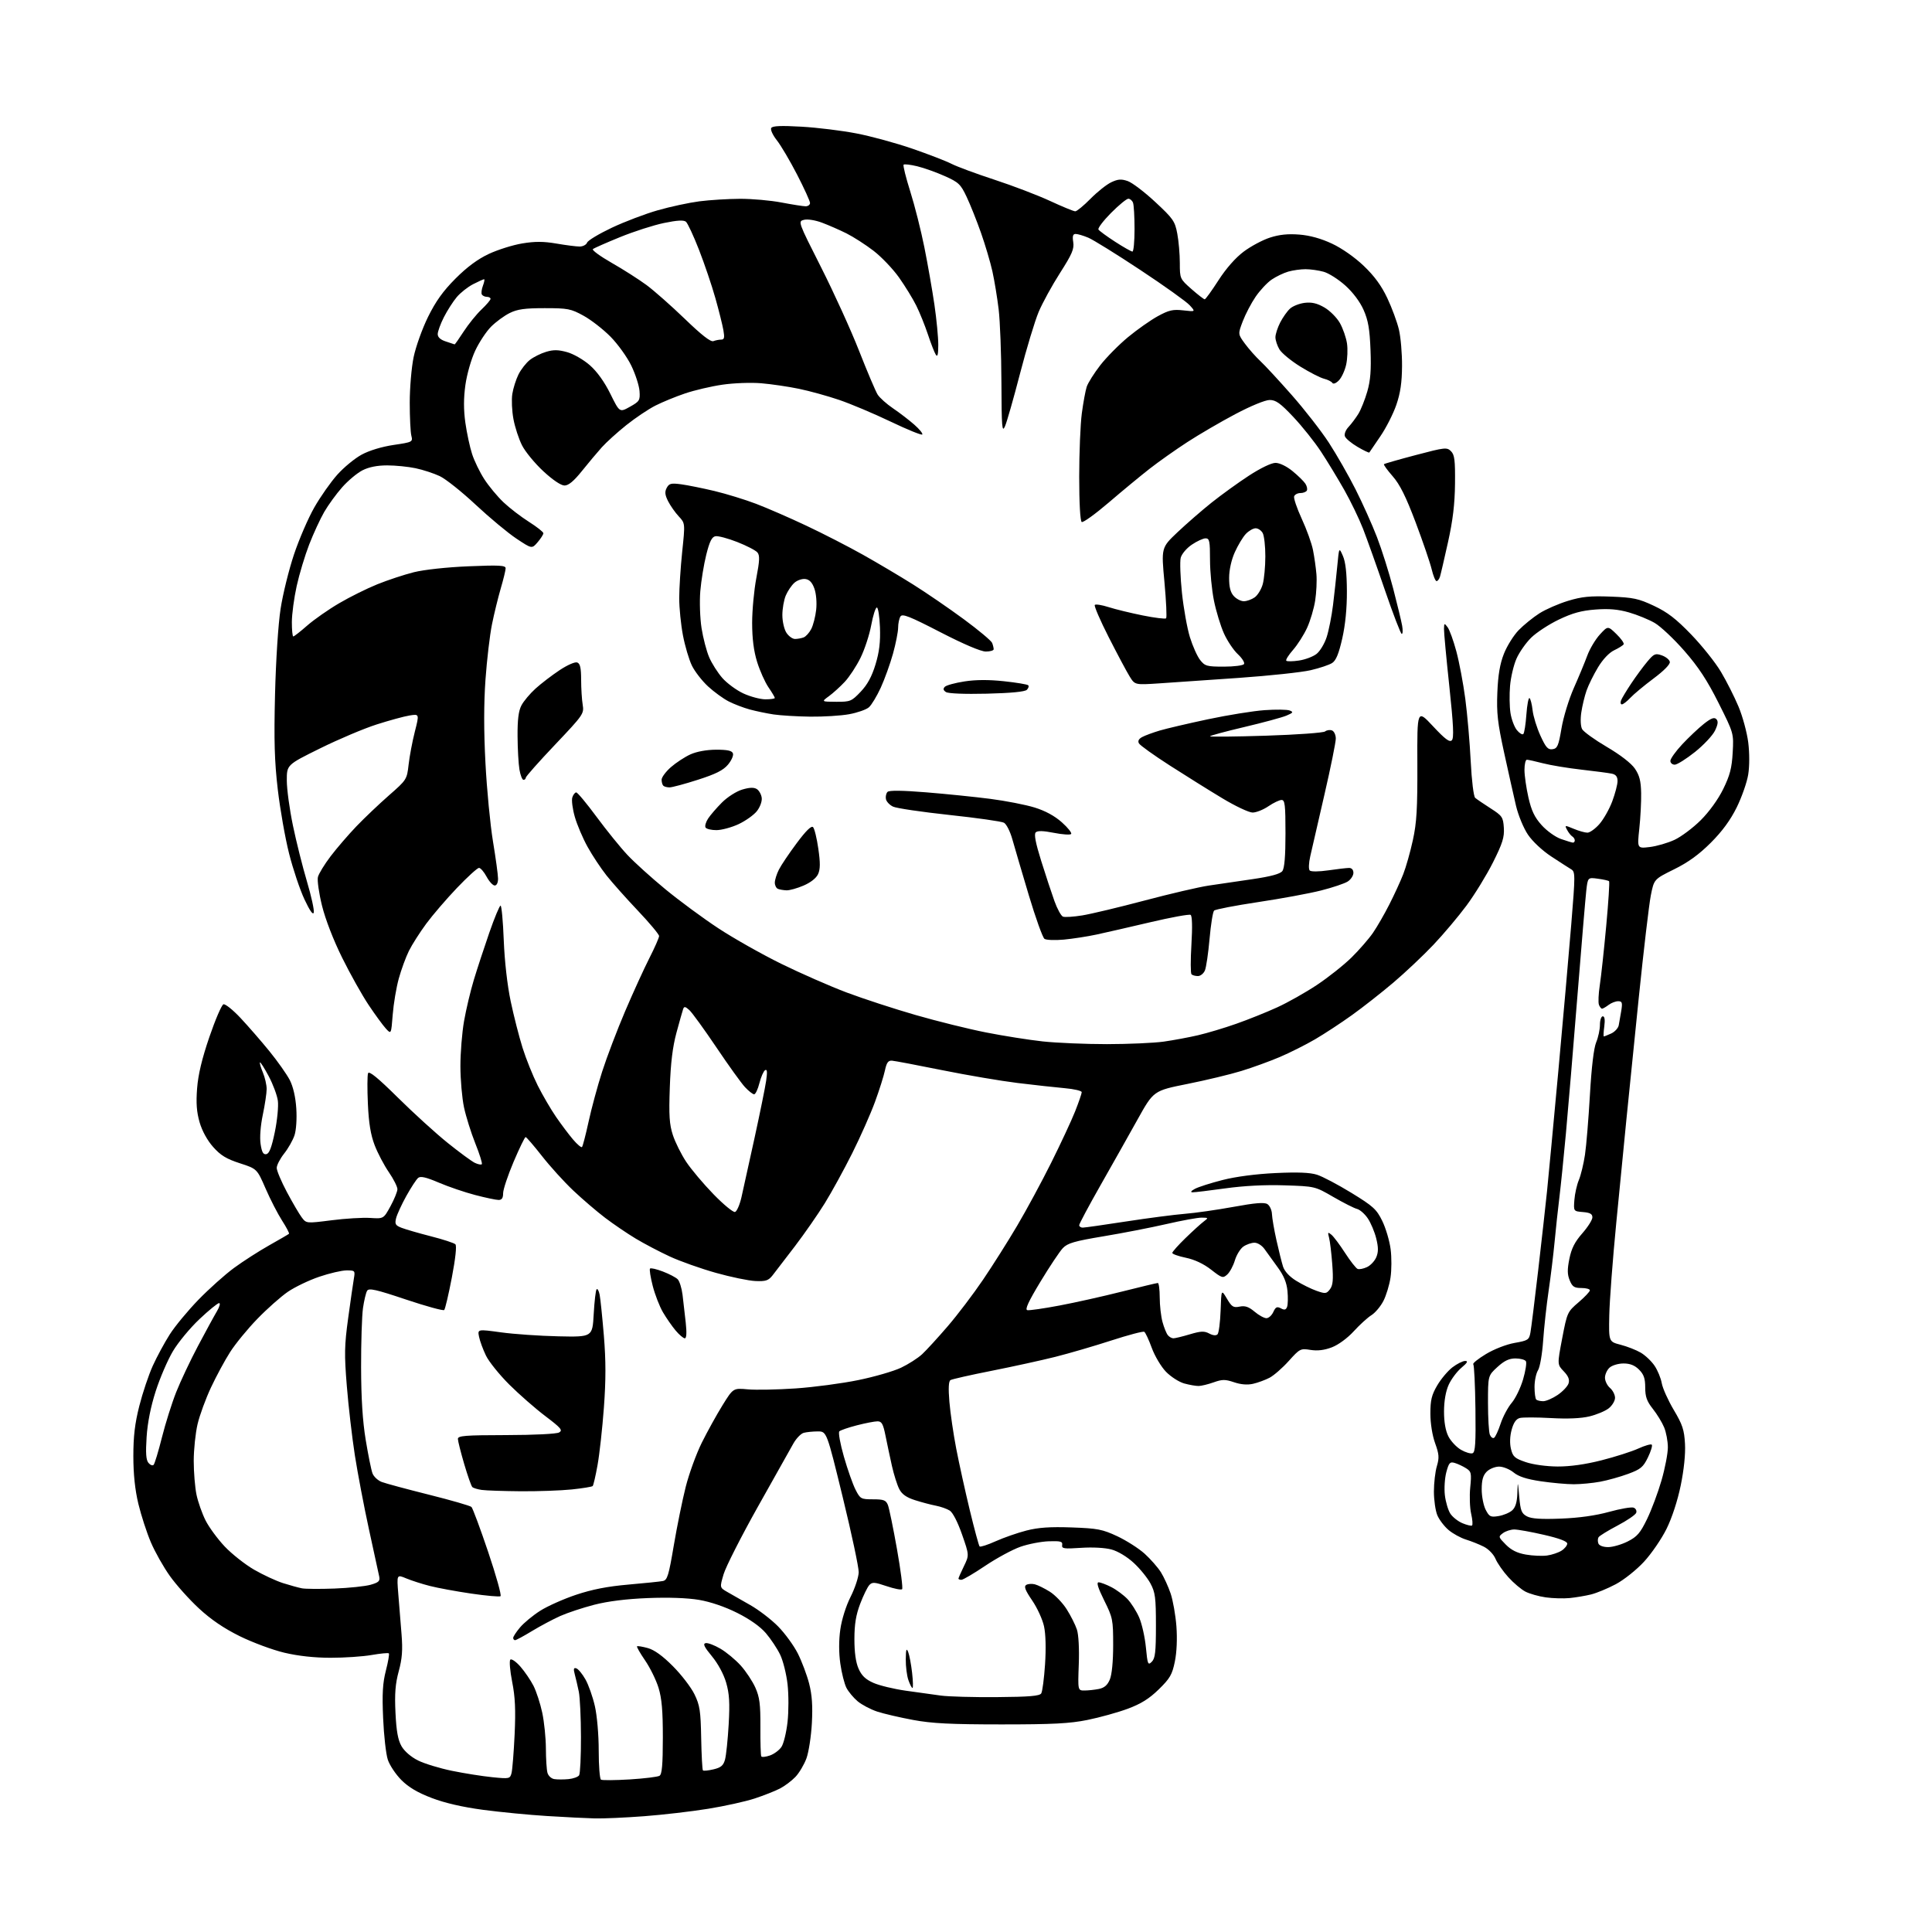 <?xml version="1.0" encoding="UTF-8" standalone="no"?>
<svg 
  version="1.1" 
  xmlns="http://www.w3.org/2000/svg" 
  xmlns:xlink="http://www.w3.org/1999/xlink" 
  xmlns:svg="http://www.w3.org/2000/svg"
  xmlns:rdf="http://www.w3.org/1999/02/22-rdf-syntax-ns#"
  xmlns:cc="http://creativecommons.org/ns#"
  xmlns:dc="http://purl.org/dc/elements/1.1/"
  viewBox="0 0 768 768"
  width="768"
  height="768"
>
<style>svg {background-color: white; }</style>"
<path stroke="none" fill="black" fill-rule="evenodd" d="M236.50,722.85C233.20,722.77 224.65,722.35 217.50,721.90C210.35,721.46 198.90,720.35 192.05,719.44C183.89,718.35 176.85,716.73 171.62,714.73C166.02,712.60 162.41,710.46 159.55,707.59C157.31,705.34 154.88,701.70 154.16,699.50C153.43,697.30 152.59,689.88 152.30,683.00C151.87,673.29 152.12,669.07 153.39,664.10C154.30,660.58 154.83,657.49 154.57,657.24C154.32,656.98 151.24,657.28 147.72,657.89C144.21,658.50 136.87,659.00 131.42,658.99C124.97,658.99 118.53,658.28 113.00,656.97C108.33,655.86 100.36,652.90 95.29,650.40C89.03,647.31 83.85,643.79 79.10,639.39C75.26,635.84 70.05,630.03 67.53,626.48C65.00,622.94 61.59,616.90 59.96,613.06C58.33,609.23 56.10,602.36 55.00,597.79C53.67,592.23 53.01,586.01 53.01,578.88C53.00,570.97 53.61,565.86 55.38,558.87C56.69,553.70 59.10,546.52 60.74,542.91C62.38,539.30 65.42,533.68 67.50,530.42C69.58,527.16 74.71,520.97 78.89,516.66C83.08,512.35 89.42,506.67 93.00,504.04C96.58,501.41 102.88,497.36 107.00,495.04C111.12,492.72 114.67,490.66 114.88,490.45C115.09,490.24 113.85,487.88 112.12,485.19C110.40,482.50 107.45,476.78 105.58,472.47C102.17,464.63 102.17,464.63 95.34,462.41C89.99,460.68 87.69,459.28 84.74,455.95C82.42,453.35 80.35,449.57 79.35,446.15C78.16,442.04 77.90,438.50 78.35,432.65C78.77,427.17 80.28,420.84 83.24,412.19C85.60,405.30 88.11,399.46 88.82,399.23C89.53,398.99 92.58,401.43 95.60,404.65C98.62,407.87 103.78,413.80 107.07,417.84C110.36,421.88 114.01,427.06 115.19,429.34C116.54,431.98 117.49,436.10 117.78,440.61C118.05,444.71 117.75,449.24 117.07,451.29C116.42,453.26 114.56,456.53 112.94,458.57C111.33,460.61 110.00,463.17 110.00,464.27C110.00,465.37 111.83,469.70 114.06,473.89C116.30,478.09 118.95,482.61 119.95,483.94C121.77,486.35 121.77,486.35 131.78,485.08C137.29,484.37 144.20,483.96 147.14,484.15C152.48,484.50 152.48,484.50 155.22,479.50C156.72,476.75 157.96,473.70 157.98,472.73C157.99,471.75 156.45,468.70 154.57,465.96C152.68,463.21 150.14,458.39 148.93,455.23C147.35,451.11 146.59,446.49 146.24,438.80C145.97,432.92 146.00,427.44 146.31,426.63C146.71,425.59 150.19,428.43 158.19,436.34C164.41,442.49 173.32,450.60 178.00,454.35C182.68,458.11 187.51,461.66 188.75,462.25C189.99,462.84 191.24,463.09 191.53,462.80C191.82,462.52 190.66,458.80 188.95,454.54C187.25,450.29 185.22,443.81 184.44,440.15C183.67,436.49 183.03,429.17 183.02,423.88C183.01,418.59 183.66,410.49 184.47,405.88C185.28,401.27 187.03,393.90 188.36,389.50C189.69,385.10 192.46,376.66 194.51,370.75C196.56,364.84 198.58,360.00 198.98,360.00C199.39,360.00 199.96,366.19 200.25,373.75C200.58,382.09 201.66,391.63 203.00,398.00C204.21,403.77 206.34,412.10 207.72,416.50C209.10,420.90 211.82,427.65 213.75,431.50C215.69,435.35 218.97,440.98 221.05,444.00C223.13,447.02 226.17,451.07 227.82,453.00C229.46,454.93 231.05,456.26 231.35,455.97C231.65,455.67 232.82,451.16 233.96,445.94C235.09,440.72 237.52,431.73 239.37,425.97C241.22,420.21 245.32,409.43 248.49,402.00C251.66,394.57 256.00,385.07 258.13,380.88C260.26,376.70 262.00,372.74 262.00,372.09C262.00,371.44 258.21,366.91 253.58,362.02C248.95,357.14 243.32,350.81 241.07,347.97C238.83,345.13 235.45,340.04 233.58,336.65C231.70,333.27 229.42,327.92 228.51,324.76C227.60,321.60 227.15,318.11 227.50,317.01C227.85,315.90 228.55,315.00 229.06,315.00C229.57,315.00 233.22,319.39 237.18,324.75C241.14,330.11 246.65,336.92 249.44,339.88C252.22,342.84 259.00,348.97 264.50,353.49C270.00,358.02 279.45,364.99 285.50,368.97C291.55,372.96 302.80,379.31 310.50,383.10C318.20,386.88 329.90,392.02 336.50,394.51C343.10,397.00 355.48,401.04 364.00,403.49C372.52,405.95 385.12,409.07 392.00,410.42C398.88,411.78 408.99,413.38 414.49,413.98C419.98,414.57 431.48,415.06 440.03,415.06C448.58,415.05 458.74,414.60 462.59,414.06C466.45,413.51 472.59,412.37 476.25,411.52C479.90,410.67 486.76,408.62 491.48,406.95C496.20,405.29 503.50,402.36 507.70,400.44C511.90,398.53 519.02,394.51 523.53,391.51C528.03,388.51 534.21,383.61 537.26,380.61C540.30,377.61 544.13,373.21 545.77,370.83C547.41,368.45 550.35,363.35 552.30,359.50C554.26,355.65 556.74,350.25 557.81,347.50C558.89,344.75 560.61,338.68 561.63,334.00C563.16,327.06 563.48,321.49 563.42,303.72C563.33,281.93 563.33,281.93 569.64,288.69C574.46,293.85 576.23,295.17 577.12,294.28C578.01,293.39 577.78,288.31 576.13,272.80C574.93,261.64 573.98,251.38 574.01,250.00C574.06,247.66 574.15,247.62 575.44,249.32C576.20,250.31 577.76,254.62 578.91,258.89C580.06,263.15 581.67,271.67 582.48,277.81C583.29,283.96 584.26,295.11 584.63,302.60C585.02,310.33 585.79,316.62 586.41,317.16C587.01,317.68 589.75,319.55 592.50,321.31C597.17,324.30 597.52,324.82 597.80,329.06C598.04,332.81 597.29,335.22 593.51,342.77C590.98,347.81 586.25,355.53 582.99,359.93C579.73,364.33 573.78,371.38 569.78,375.60C565.78,379.82 558.65,386.55 553.94,390.55C549.22,394.55 541.81,400.38 537.45,403.50C533.09,406.63 526.49,410.96 522.76,413.14C519.04,415.31 512.74,418.48 508.76,420.17C504.79,421.86 497.93,424.36 493.52,425.71C489.11,427.07 479.44,429.40 472.03,430.88C458.56,433.58 458.56,433.58 452.18,445.04C448.68,451.34 442.02,463.15 437.40,471.28C432.78,479.41 429.00,486.50 429.00,487.03C429.00,487.56 429.64,488.00 430.41,488.00C431.19,488.00 438.95,486.90 447.66,485.55C456.37,484.21 466.88,482.84 471.00,482.51C475.12,482.18 483.81,480.94 490.31,479.75C498.99,478.16 502.56,477.87 503.81,478.65C504.74,479.24 505.56,481.02 505.62,482.61C505.69,484.20 506.49,488.88 507.41,493.00C508.32,497.12 509.51,501.85 510.03,503.50C510.64,505.38 512.59,507.49 515.25,509.13C517.59,510.58 521.23,512.38 523.34,513.12C526.88,514.36 527.30,514.31 528.69,512.48C529.86,510.93 530.06,508.77 529.59,502.50C529.26,498.10 528.69,493.38 528.32,492.00C527.73,489.79 527.84,489.65 529.26,490.82C530.14,491.54 532.58,494.80 534.68,498.05C536.78,501.30 539.03,504.17 539.68,504.42C540.32,504.67 542.00,504.35 543.40,503.69C544.81,503.04 546.47,501.26 547.10,499.75C547.96,497.68 547.95,495.84 547.06,492.25C546.41,489.64 544.90,486.06 543.70,484.30C542.51,482.54 540.59,480.86 539.44,480.57C538.29,480.29 534.06,478.14 530.04,475.82C522.72,471.58 522.72,471.58 510.61,471.19C502.83,470.93 494.41,471.37 487.04,472.40C480.74,473.28 474.89,473.98 474.04,473.96C473.10,473.94 473.47,473.40 475.00,472.58C476.38,471.84 481.32,470.26 486.00,469.07C491.25,467.73 499.29,466.67 507.05,466.31C515.88,465.89 520.78,466.09 523.55,466.98C525.72,467.67 531.87,470.91 537.21,474.18C545.87,479.49 547.19,480.69 549.47,485.34C550.87,488.21 552.36,493.24 552.79,496.53C553.22,499.81 553.20,504.91 552.75,507.85C552.31,510.79 551.04,514.97 549.93,517.14C548.82,519.30 546.68,521.85 545.18,522.79C543.67,523.73 540.50,526.61 538.14,529.20C535.62,531.95 532.02,534.59 529.44,535.58C526.43,536.73 523.73,537.05 520.94,536.61C516.99,535.97 516.69,536.12 512.29,541.02C509.79,543.80 506.34,546.81 504.62,547.70C502.90,548.59 499.96,549.67 498.08,550.09C495.87,550.59 493.23,550.38 490.57,549.47C487.05,548.28 485.89,548.28 482.48,549.49C480.29,550.27 477.60,550.93 476.50,550.95C475.40,550.97 472.81,550.52 470.75,549.95C468.69,549.38 465.43,547.28 463.50,545.30C461.57,543.31 459.03,539.04 457.85,535.81C456.67,532.58 455.33,529.70 454.86,529.41C454.39,529.13 448.50,530.68 441.76,532.87C435.02,535.06 425.00,537.98 419.50,539.37C414.00,540.75 402.62,543.24 394.21,544.91C385.80,546.57 378.43,548.24 377.83,548.61C377.09,549.06 376.95,551.89 377.40,557.26C377.77,561.66 378.99,570.01 380.11,575.83C381.23,581.65 383.66,592.66 385.50,600.30C387.35,607.94 389.10,614.44 389.41,614.74C389.71,615.04 392.59,614.11 395.80,612.67C399.01,611.23 404.52,609.31 408.04,608.41C412.79,607.19 417.44,606.88 425.99,607.18C436.33,607.55 438.22,607.92 444.14,610.68C447.77,612.39 452.67,615.51 455.02,617.63C457.36,619.75 460.27,623.07 461.48,624.99C462.68,626.92 464.43,630.73 465.35,633.46C466.27,636.18 467.30,642.03 467.64,646.46C468.01,651.39 467.78,656.82 467.02,660.50C465.96,665.69 465.10,667.18 460.63,671.55C456.81,675.28 453.58,677.29 448.29,679.26C444.35,680.72 437.16,682.72 432.31,683.70C425.21,685.14 418.54,685.48 398.00,685.48C377.94,685.47 370.47,685.10 363.00,683.71C357.77,682.74 351.35,681.25 348.72,680.39C346.09,679.52 342.59,677.68 340.93,676.29C339.28,674.90 337.27,672.49 336.47,670.94C335.67,669.39 334.57,665.05 334.04,661.31C333.43,656.95 333.42,652.06 334.04,647.72C334.61,643.73 336.29,638.38 338.14,634.73C339.86,631.32 341.30,626.94 341.35,625.01C341.39,623.08 338.54,609.69 335.02,595.25C328.62,569.00 328.62,569.00 325.06,569.01C323.10,569.02 320.60,569.27 319.50,569.57C318.39,569.86 316.54,571.77 315.39,573.80C314.23,575.84 307.86,587.17 301.24,599.00C294.61,610.83 288.49,622.88 287.64,625.79C286.08,631.08 286.08,631.08 289.04,632.79C290.66,633.73 294.77,636.08 298.17,638.00C301.57,639.92 306.57,643.75 309.28,646.50C312.00,649.25 315.53,654.10 317.14,657.27C318.74,660.45 320.77,665.85 321.65,669.27C322.80,673.77 323.10,678.13 322.73,685.00C322.45,690.22 321.47,696.52 320.57,698.99C319.66,701.45 317.70,704.76 316.21,706.33C314.72,707.90 311.92,710.00 309.99,710.99C308.06,711.98 303.56,713.76 299.99,714.93C296.42,716.11 288.10,717.95 281.50,719.02C274.90,720.09 263.43,721.42 256.00,721.98C248.57,722.54 239.80,722.93 236.50,722.85zM225.97,707.23C227.88,707.05 229.78,706.36 230.21,705.70C230.63,705.04 230.96,698.20 230.94,690.50C230.93,682.80 230.54,674.70 230.09,672.50C229.63,670.30 228.92,667.20 228.49,665.62C227.89,663.38 228.03,662.84 229.11,663.20C229.87,663.45 231.50,665.42 232.72,667.58C233.94,669.73 235.63,674.51 236.47,678.20C237.34,682.02 238.00,689.61 238.00,695.89C238.00,701.93 238.40,707.13 238.90,707.44C239.39,707.74 244.54,707.70 250.33,707.35C256.12,706.99 261.45,706.34 262.17,705.90C263.15,705.29 263.48,701.49 263.49,690.79C263.50,680.00 263.07,675.12 261.76,670.87C260.80,667.78 258.40,662.90 256.43,660.04C254.46,657.17 253.02,654.65 253.23,654.44C253.44,654.23 255.36,654.54 257.50,655.13C260.11,655.85 263.40,658.22 267.50,662.35C270.87,665.73 274.72,670.75 276.06,673.50C278.19,677.87 278.53,680.07 278.73,690.90C278.86,697.72 279.17,703.51 279.43,703.76C279.68,704.02 281.57,703.83 283.63,703.34C286.59,702.64 287.54,701.84 288.20,699.48C288.66,697.84 289.31,691.54 289.66,685.49C290.15,676.83 289.93,673.28 288.65,668.85C287.66,665.47 285.40,661.29 282.98,658.37C279.93,654.68 279.33,653.42 280.50,653.17C281.36,652.99 283.99,653.98 286.36,655.37C288.73,656.75 292.37,659.77 294.45,662.07C296.52,664.37 299.15,668.34 300.28,670.88C301.96,674.67 302.32,677.48 302.27,686.50C302.23,692.55 302.39,697.81 302.62,698.19C302.85,698.57 304.41,698.41 306.08,697.82C307.74,697.24 309.81,695.70 310.66,694.39C311.52,693.09 312.60,688.64 313.06,684.51C313.52,680.38 313.53,673.65 313.07,669.56C312.61,665.46 311.28,660.14 310.11,657.73C308.95,655.32 306.40,651.49 304.45,649.21C302.21,646.59 298.04,643.64 293.05,641.15C288.15,638.69 282.43,636.75 277.85,635.97C273.23,635.20 265.68,634.93 257.50,635.26C248.98,635.60 241.64,636.52 236.20,637.92C231.64,639.10 225.57,641.11 222.70,642.39C219.84,643.67 214.80,646.35 211.50,648.35C208.20,650.36 205.16,652.00 204.75,652.00C204.34,652.00 204.00,651.58 204.00,651.08C204.00,650.57 205.22,648.70 206.72,646.93C208.21,645.15 211.79,642.19 214.68,640.34C217.56,638.50 224.00,635.62 228.97,633.96C235.36,631.82 241.48,630.62 249.76,629.90C256.22,629.34 262.41,628.70 263.51,628.48C265.27,628.13 265.82,626.33 267.84,614.35C269.12,606.80 271.25,596.32 272.58,591.06C273.91,585.80 276.79,577.90 278.97,573.50C281.16,569.10 284.86,562.41 287.20,558.63C291.46,551.76 291.46,551.76 297.28,552.29C300.49,552.58 309.05,552.41 316.30,551.92C323.56,551.42 334.75,549.93 341.17,548.61C347.59,547.30 355.24,545.08 358.17,543.69C361.10,542.30 364.87,539.89 366.55,538.33C368.23,536.77 372.81,531.77 376.73,527.21C380.65,522.66 386.97,514.33 390.77,508.71C394.58,503.10 400.69,493.43 404.34,487.24C408.00,481.05 414.08,469.80 417.85,462.24C421.62,454.68 425.90,445.50 427.36,441.83C428.81,438.16 430.00,434.71 430.00,434.16C430.00,433.61 426.96,432.89 423.25,432.57C419.54,432.24 411.09,431.31 404.48,430.50C397.87,429.69 384.37,427.40 374.48,425.40C364.59,423.40 355.63,421.71 354.56,421.63C353.07,421.53 352.43,422.42 351.78,425.50C351.32,427.70 349.54,433.32 347.83,438.00C346.12,442.68 342.05,451.86 338.78,458.41C335.50,464.95 330.59,473.91 327.86,478.32C325.13,482.72 319.79,490.41 315.98,495.41C312.17,500.41 308.18,505.61 307.11,506.97C305.46,509.06 304.41,509.41 300.28,509.23C297.60,509.11 290.52,507.65 284.55,505.97C278.58,504.29 270.37,501.38 266.30,499.50C262.23,497.62 256.11,494.41 252.70,492.36C249.29,490.31 243.81,486.58 240.52,484.08C237.22,481.57 231.56,476.72 227.93,473.30C224.30,469.87 218.67,463.68 215.43,459.53C212.18,455.39 209.26,452.00 208.94,452.00C208.61,452.00 206.47,456.42 204.17,461.82C201.88,467.22 200.00,472.85 200.00,474.32C200.00,476.24 199.49,477.00 198.19,477.00C197.19,477.00 192.99,476.11 188.86,475.03C184.73,473.95 178.23,471.74 174.43,470.11C169.35,467.94 167.17,467.45 166.22,468.23C165.51,468.82 163.40,472.05 161.53,475.40C159.67,478.76 157.84,482.73 157.46,484.23C156.88,486.60 157.18,487.12 159.65,488.08C161.22,488.69 166.46,490.21 171.30,491.45C176.14,492.68 180.51,494.11 181.03,494.63C181.60,495.20 181.07,500.23 179.62,507.81C178.33,514.55 176.96,520.37 176.58,520.75C176.20,521.13 169.35,519.25 161.35,516.57C149.45,512.58 146.65,511.95 145.94,513.09C145.47,513.86 144.73,516.96 144.29,519.99C143.86,523.02 143.52,533.60 143.54,543.50C143.57,555.90 144.14,564.89 145.38,572.42C146.37,578.42 147.58,584.39 148.07,585.68C148.56,586.98 150.21,588.51 151.73,589.10C153.25,589.68 161.70,591.96 170.50,594.16C179.30,596.36 186.91,598.56 187.41,599.04C187.91,599.53 190.91,607.59 194.07,616.96C197.23,626.33 199.44,634.23 198.96,634.52C198.49,634.81 193.25,634.34 187.30,633.47C181.36,632.60 173.98,631.24 170.90,630.45C167.82,629.67 163.59,628.31 161.50,627.44C157.70,625.85 157.70,625.85 158.33,633.67C158.68,637.98 159.26,645.17 159.62,649.66C160.12,655.94 159.87,659.32 158.50,664.36C157.15,669.35 156.84,673.27 157.21,680.84C157.56,688.15 158.19,691.66 159.61,694.14C160.77,696.16 163.38,698.42 166.17,699.81C168.71,701.08 174.79,702.93 179.67,703.93C184.56,704.93 191.74,706.07 195.64,706.46C202.49,707.15 202.74,707.10 203.34,704.84C203.68,703.55 204.23,696.65 204.57,689.50C205.02,679.67 204.79,674.56 203.59,668.54C202.73,664.16 202.40,660.20 202.86,659.74C203.32,659.28 205.12,660.51 206.85,662.48C208.57,664.44 210.92,667.89 212.07,670.13C213.21,672.38 214.78,677.20 215.56,680.86C216.33,684.51 216.98,690.88 217.00,695.00C217.01,699.12 217.29,703.49 217.62,704.69C217.94,705.91 219.16,707.04 220.35,707.22C221.53,707.41 224.06,707.41 225.97,707.23zM396.29,674.63C409.18,674.53 413.27,674.19 413.91,673.15C414.37,672.41 415.05,667.22 415.42,661.62C415.84,655.33 415.69,649.53 415.01,646.47C414.42,643.73 412.29,639.10 410.28,636.17C407.54,632.15 406.96,630.64 407.93,630.04C408.64,629.60 410.18,629.49 411.36,629.79C412.54,630.09 415.21,631.40 417.30,632.71C419.39,634.02 422.42,637.16 424.02,639.70C425.63,642.23 427.46,645.86 428.08,647.75C428.76,649.79 429.06,655.43 428.83,661.60C428.45,672.00 428.45,672.00 431.10,672.00C432.56,672.00 435.12,671.73 436.80,671.39C438.98,670.95 440.23,669.89 441.17,667.64C441.99,665.70 442.50,660.46 442.50,653.94C442.50,643.84 442.34,643.06 438.93,636.19C436.47,631.22 435.78,629.00 436.72,629.00C437.47,629.00 439.75,629.86 441.79,630.91C443.83,631.96 446.71,634.10 448.20,635.66C449.68,637.22 451.77,640.52 452.85,643.00C453.92,645.48 455.12,650.81 455.51,654.85C456.17,661.66 456.34,662.08 457.86,660.57C459.21,659.22 459.50,656.66 459.50,646.21C459.50,635.09 459.23,632.99 457.33,629.46C456.14,627.23 453.15,623.55 450.67,621.27C448.03,618.83 444.40,616.64 441.84,615.95C439.28,615.25 434.30,614.98 429.73,615.29C422.88,615.75 421.99,615.62 422.23,614.16C422.46,612.76 421.62,612.53 416.92,612.68C413.85,612.78 408.77,613.77 405.62,614.87C402.47,615.98 396.17,619.39 391.63,622.44C387.08,625.50 382.83,628.00 382.18,628.00C381.53,628.00 381.00,627.79 381.00,627.53C381.00,627.27 381.97,625.06 383.15,622.63C385.30,618.21 385.30,618.21 382.43,609.99C380.72,605.07 378.75,601.25 377.54,600.48C376.42,599.77 373.93,598.90 372.00,598.53C370.07,598.16 366.35,597.18 363.73,596.34C360.33,595.26 358.54,594.00 357.48,591.95C356.66,590.37 355.35,586.25 354.57,582.79C353.80,579.33 352.64,573.91 352.01,570.75C351.06,566.01 350.50,565.00 348.82,565.00C347.70,565.00 344.02,565.71 340.64,566.58C337.26,567.45 334.12,568.53 333.65,568.98C333.18,569.43 334.00,573.97 335.47,579.07C336.93,584.17 339.01,590.07 340.09,592.17C341.96,595.84 342.25,596.00 347.04,596.00C351.29,596.00 352.18,596.34 352.95,598.25C353.45,599.49 355.07,607.38 356.56,615.78C358.05,624.19 358.97,631.37 358.60,631.73C358.24,632.10 355.46,631.55 352.43,630.52C347.67,628.90 346.74,628.84 345.58,630.07C344.84,630.86 343.21,634.20 341.95,637.50C340.26,641.92 339.65,645.61 339.64,651.50C339.63,656.79 340.18,660.79 341.28,663.29C342.51,666.10 344.04,667.57 347.22,668.98C349.58,670.02 355.33,671.41 360.00,672.07C364.68,672.73 370.98,673.60 374.00,674.02C377.02,674.43 387.05,674.71 396.29,674.63zM362.73,671.00C362.43,671.00 361.70,669.58 361.10,667.85C360.49,666.12 360.03,662.41 360.06,659.60C360.11,655.64 360.32,654.99 361.01,656.68C361.49,657.88 362.19,661.59 362.57,664.93C362.95,668.27 363.02,671.00 362.73,671.00zM624.00,635.25C621.52,635.49 617.23,635.37 614.46,634.98C611.69,634.59 608.06,633.56 606.39,632.70C604.72,631.84 601.65,629.25 599.58,626.95C597.50,624.66 595.21,621.37 594.48,619.64C593.73,617.86 591.72,615.78 589.83,614.83C588.00,613.90 584.80,612.63 582.72,611.99C580.65,611.35 577.55,609.65 575.84,608.21C574.13,606.77 572.11,604.12 571.36,602.33C570.61,600.53 570.00,596.29 570.00,592.90C570.00,589.51 570.53,584.97 571.18,582.81C572.17,579.48 572.07,578.09 570.48,573.69C569.37,570.62 568.60,565.82 568.60,561.94C568.59,556.59 569.09,554.52 571.32,550.72C572.82,548.16 575.54,544.93 577.37,543.53C579.19,542.14 581.47,541.00 582.42,541.00C583.70,541.00 583.31,541.71 580.93,543.71C579.16,545.20 576.89,548.24 575.88,550.46C574.71,553.03 574.04,556.87 574.02,561.00C574.01,565.24 574.61,568.71 575.75,570.97C576.71,572.87 578.97,575.28 580.77,576.32C582.56,577.35 584.64,577.97 585.38,577.68C586.45,577.27 586.68,573.64 586.51,560.06C586.39,550.65 586.00,542.67 585.65,542.32C585.30,541.97 587.57,540.14 590.69,538.26C593.94,536.30 598.83,534.40 602.09,533.83C607.44,532.89 607.85,532.61 608.38,529.66C608.70,527.92 610.07,516.83 611.45,505.00C612.82,493.18 614.40,479.00 614.97,473.50C615.53,468.00 617.54,446.62 619.44,426.00C621.33,405.38 623.65,379.07 624.59,367.55C626.23,347.60 626.22,346.55 624.55,345.55C623.59,344.97 620.03,342.68 616.65,340.46C613.09,338.12 609.18,334.46 607.38,331.78C605.64,329.21 603.54,324.11 602.64,320.33C601.76,316.57 599.63,307.08 597.92,299.24C595.31,287.28 594.88,283.42 595.22,275.24C595.50,268.30 596.25,263.89 597.83,259.88C599.05,256.79 601.69,252.56 603.70,250.49C605.72,248.42 609.42,245.42 611.93,243.82C614.44,242.22 619.56,239.99 623.30,238.85C628.80,237.17 632.04,236.85 640.30,237.16C649.29,237.51 651.33,237.94 657.47,240.83C662.84,243.35 666.25,245.98 672.29,252.24C676.60,256.71 681.93,263.39 684.12,267.09C686.32,270.78 689.45,276.98 691.08,280.87C692.71,284.75 694.45,291.16 694.95,295.11C695.48,299.38 695.48,304.56 694.94,307.89C694.45,310.98 692.39,316.84 690.38,320.93C687.87,326.01 684.62,330.45 680.06,335.01C675.35,339.71 671.08,342.81 665.45,345.58C657.50,349.51 657.50,349.51 656.22,355.97C655.52,359.53 653.37,377.76 651.45,396.47C649.53,415.19 647.31,437.02 646.52,445.00C645.73,452.98 643.92,471.43 642.50,486.00C641.08,500.57 639.82,517.19 639.71,522.92C639.50,533.34 639.50,533.34 644.21,534.56C646.81,535.23 650.41,536.64 652.21,537.69C654.02,538.75 656.50,541.10 657.72,542.92C658.95,544.74 660.23,547.86 660.58,549.86C660.93,551.86 663.07,556.62 665.33,560.44C668.82,566.30 669.51,568.39 669.81,573.94C670.04,578.01 669.39,584.30 668.11,590.50C666.87,596.54 664.64,603.37 662.47,607.75C660.50,611.74 656.46,617.63 653.49,620.84C650.49,624.08 645.51,628.04 642.29,629.75C639.11,631.44 634.70,633.26 632.50,633.81C630.30,634.35 626.48,635.00 624.00,635.25zM133.00,631.47C138.78,631.25 145.23,630.57 147.35,629.96C150.56,629.04 151.13,628.49 150.74,626.67C150.48,625.48 148.66,617.08 146.68,608.00C144.70,598.92 142.18,585.65 141.06,578.50C139.95,571.35 138.51,558.98 137.87,551.00C136.84,538.41 136.91,534.86 138.40,524.00C139.34,517.12 140.36,510.04 140.67,508.25C141.21,505.10 141.12,505.00 137.79,505.00C135.90,505.00 131.01,506.13 126.93,507.52C122.84,508.90 117.21,511.61 114.40,513.53C111.60,515.46 106.15,520.29 102.30,524.27C98.44,528.24 93.58,534.18 91.49,537.45C89.39,540.72 85.97,547.06 83.87,551.54C81.77,556.02 79.37,562.57 78.54,566.09C77.71,569.62 77.02,576.19 77.01,580.70C77.01,585.21 77.51,591.29 78.12,594.20C78.74,597.12 80.36,601.71 81.73,604.42C83.09,607.12 86.51,611.78 89.33,614.76C92.15,617.74 97.40,621.88 100.98,623.96C104.57,626.03 109.75,628.44 112.50,629.31C115.25,630.18 118.62,631.11 120.00,631.38C121.38,631.65 127.22,631.69 133.00,631.47zM615.00,618.34C616.92,618.07 619.51,617.20 620.75,616.40C621.99,615.61 623.00,614.34 623.00,613.60C623.00,612.71 619.81,611.51 613.75,610.12C608.66,608.94 603.35,607.99 601.94,607.99C600.53,608.00 598.51,608.65 597.44,609.45C595.56,610.85 595.59,610.98 598.58,614.00C600.75,616.20 603.11,617.37 606.58,617.97C609.28,618.44 613.08,618.61 615.00,618.34zM639.26,615.00C641.08,615.00 644.58,613.99 647.04,612.75C650.78,610.86 652.02,609.43 654.71,603.89C656.48,600.26 659.07,593.35 660.46,588.53C661.86,583.72 663.00,577.79 663.00,575.36C663.00,572.92 662.33,569.34 661.51,567.38C660.70,565.42 658.67,562.11 657.01,560.02C654.64,557.02 654.00,555.23 654.00,551.56C654.00,547.96 653.45,546.36 651.55,544.45C649.82,542.73 647.99,542.00 645.37,542.00C643.32,542.00 640.84,542.74 639.83,543.65C638.82,544.57 638.00,546.37 638.00,547.66C638.00,548.96 638.90,550.79 640.00,551.73C641.10,552.67 642.00,554.44 642.00,555.65C642.00,556.86 640.87,558.74 639.49,559.83C638.11,560.92 634.65,562.36 631.82,563.04C628.47,563.85 623.08,564.08 616.45,563.70C610.83,563.39 605.29,563.37 604.13,563.68C602.69,564.05 601.66,565.54 600.90,568.36C600.19,570.97 600.10,573.80 600.64,576.00C601.39,579.06 602.13,579.72 606.50,581.21C609.42,582.20 614.67,582.93 619.14,582.96C624.14,582.98 630.19,582.13 636.64,580.49C642.06,579.11 648.64,577.01 651.25,575.82C653.86,574.63 656.27,573.94 656.61,574.28C656.95,574.62 656.26,576.90 655.08,579.34C653.20,583.22 652.20,584.05 647.21,585.89C644.07,587.05 639.08,588.45 636.11,589.00C633.15,589.55 628.43,590.00 625.61,590.01C622.80,590.01 616.90,589.48 612.50,588.83C606.85,587.99 603.67,586.96 601.67,585.32C600.12,584.05 597.53,583.00 595.92,583.00C594.32,583.00 592.10,583.90 591.00,585.00C589.53,586.47 589.00,588.33 589.00,592.05C589.00,594.83 589.71,598.48 590.59,600.17C592.02,602.93 592.52,603.18 595.71,602.66C597.66,602.34 600.09,601.32 601.12,600.39C602.43,599.20 603.05,597.15 603.17,593.60C603.34,588.58 603.35,588.61 603.92,594.98C604.42,600.57 604.84,601.63 607.00,602.78C608.80,603.73 612.59,603.98 620.50,603.67C627.68,603.40 634.34,602.46 639.67,600.98C644.16,599.74 648.54,598.99 649.40,599.32C650.26,599.65 650.72,600.58 650.41,601.38C650.10,602.18 646.75,604.46 642.96,606.45C639.17,608.44 635.79,610.53 635.45,611.08C635.10,611.64 635.07,612.75 635.38,613.55C635.71,614.41 637.28,615.00 639.26,615.00zM585.14,606.42C585.50,606.19 585.35,604.10 584.81,601.76C584.27,599.42 584.10,594.70 584.44,591.29C585.00,585.58 584.87,584.96 582.77,583.64C581.52,582.85 579.51,581.91 578.30,581.55C576.38,580.98 575.96,581.43 574.94,585.20C574.31,587.56 574.04,591.69 574.36,594.38C574.68,597.06 575.66,600.36 576.54,601.71C577.43,603.06 579.58,604.76 581.32,605.49C583.06,606.22 584.77,606.64 585.14,606.42zM207.00,592.80C200.12,592.74 193.15,592.51 191.50,592.27C189.85,592.04 188.16,591.52 187.75,591.12C187.34,590.73 185.89,586.60 184.52,581.95C183.16,577.30 182.03,572.83 182.02,572.00C182.01,570.72 184.81,570.50 201.25,570.47C212.41,570.45 221.24,570.01 222.26,569.42C223.78,568.55 223.04,567.67 216.81,562.95C212.84,559.95 206.38,554.30 202.45,550.39C198.53,546.48 194.35,541.30 193.18,538.87C192.00,536.44 190.77,533.08 190.43,531.40C189.82,528.35 189.82,528.35 199.16,529.63C204.30,530.34 214.57,531.05 222.00,531.21C235.50,531.50 235.50,531.50 236.01,522.32C236.29,517.28 236.81,512.86 237.17,512.50C237.52,512.15 238.06,513.13 238.37,514.68C238.68,516.23 239.43,523.58 240.05,531.00C240.86,540.89 240.87,548.51 240.06,559.50C239.45,567.75 238.32,578.03 237.54,582.35C236.77,586.67 235.89,590.44 235.60,590.73C235.31,591.02 231.57,591.63 227.29,592.08C223.00,592.52 213.88,592.85 207.00,592.80zM61.07,582.29C61.49,581.86 62.97,576.95 64.37,571.39C65.77,565.83 68.32,557.73 70.04,553.39C71.76,549.05 75.67,540.77 78.73,535.00C81.79,529.23 85.16,523.04 86.23,521.25C87.29,519.46 87.68,518.00 87.10,518.00C86.52,518.00 82.99,520.87 79.27,524.39C75.55,527.90 70.80,533.64 68.73,537.14C66.65,540.64 63.58,547.77 61.90,553.00C59.92,559.16 58.64,565.57 58.28,571.22C57.86,577.62 58.05,580.36 59.01,581.51C59.73,582.38 60.66,582.73 61.07,582.29zM593.92,571.55C594.43,571.24 595.61,568.69 596.53,565.90C597.46,563.10 599.44,559.40 600.92,557.66C602.41,555.92 604.44,551.74 605.44,548.36C606.43,544.98 606.94,541.72 606.57,541.11C606.19,540.50 604.33,540.00 602.43,540.00C599.89,540.00 597.98,540.91 595.24,543.42C591.50,546.85 591.50,546.85 591.50,557.67C591.50,563.63 591.83,569.32 592.24,570.31C592.65,571.31 593.40,571.87 593.92,571.55zM613.43,557.00C614.59,557.00 617.18,555.88 619.20,554.51C621.21,553.14 623.16,551.08 623.53,549.92C624.00,548.41 623.46,547.04 621.61,545.11C619.02,542.41 619.02,542.41 621.00,531.98C622.96,521.74 623.08,521.47 627.50,517.69C629.97,515.58 632.00,513.43 632.00,512.92C632.00,512.41 630.48,512.00 628.62,512.00C625.80,512.00 625.03,511.50 623.99,508.97C623.02,506.64 622.99,504.67 623.85,500.40C624.68,496.28 626.00,493.67 628.98,490.28C631.19,487.77 633.00,484.91 633.00,483.92C633.00,482.56 632.08,482.04 629.25,481.81C625.50,481.50 625.50,481.50 625.84,477.00C626.03,474.52 626.83,470.95 627.63,469.05C628.42,467.15 629.51,462.65 630.05,459.05C630.59,455.45 631.47,444.72 632.02,435.20C632.65,424.22 633.56,416.60 634.51,414.33C635.33,412.36 636.00,409.24 636.00,407.38C636.00,405.52 636.51,404.00 637.13,404.00C637.87,404.00 638.08,405.37 637.73,408.00C637.43,410.20 637.35,412.00 637.55,412.00C637.74,412.00 639.06,411.47 640.48,410.83C641.89,410.18 643.24,408.72 643.47,407.58C643.70,406.44 644.16,403.81 644.49,401.75C645.00,398.55 644.82,398.00 643.24,398.00C642.22,398.00 640.51,398.66 639.44,399.47C638.37,400.28 637.21,400.95 636.86,400.97C636.50,400.99 635.94,400.28 635.60,399.41C635.27,398.53 635.42,395.04 635.94,391.66C636.46,388.27 637.61,377.68 638.49,368.13C639.38,358.58 639.89,350.55 639.63,350.30C639.38,350.04 637.37,349.59 635.17,349.30C631.17,348.76 631.17,348.76 630.56,354.13C630.23,357.08 628.63,376.15 627.00,396.50C625.38,416.85 623.34,441.15 622.48,450.50C621.62,459.85 620.45,471.32 619.88,476.00C619.30,480.68 618.45,488.60 617.98,493.61C617.51,498.62 616.44,507.40 615.60,513.11C614.76,518.83 613.78,527.77 613.42,533.00C613.06,538.23 612.15,543.50 611.38,544.71C610.62,545.93 610.00,548.90 610.00,551.30C610.00,553.70 610.30,555.97 610.67,556.33C611.03,556.70 612.28,557.00 613.43,557.00zM272.22,532.00C271.65,532.00 270.01,530.61 268.58,528.91C267.15,527.21 264.88,523.94 263.53,521.64C262.18,519.33 260.35,514.61 259.46,511.14C258.57,507.67 258.09,504.58 258.40,504.27C258.70,503.96 261.00,504.49 263.50,505.45C265.99,506.40 268.64,507.78 269.38,508.52C270.12,509.26 270.99,512.03 271.32,514.68C271.65,517.33 272.22,522.31 272.59,525.75C273.03,529.84 272.90,532.00 272.22,532.00zM466.44,532.00C467.10,532.00 470.04,531.29 472.98,530.41C477.37,529.11 478.73,529.05 480.68,530.09C482.14,530.88 483.40,531.00 483.98,530.42C484.49,529.91 485.04,525.67 485.21,520.99C485.50,512.50 485.50,512.50 487.71,516.23C489.64,519.50 490.27,519.90 492.77,519.40C494.93,518.96 496.39,519.46 498.71,521.41C500.40,522.84 502.52,524.00 503.42,524.00C504.31,524.00 505.55,522.89 506.16,521.54C507.08,519.54 507.63,519.27 509.16,520.08C510.58,520.85 511.17,520.71 511.64,519.50C511.97,518.63 512.04,515.79 511.79,513.19C511.47,509.86 510.33,507.08 507.92,503.80C506.04,501.23 503.69,497.98 502.70,496.57C501.69,495.12 499.94,494.00 498.68,494.00C497.45,494.00 495.46,494.69 494.25,495.54C493.05,496.38 491.53,498.85 490.88,501.02C490.23,503.19 488.87,505.71 487.86,506.63C486.13,508.19 485.75,508.08 481.41,504.69C478.44,502.38 474.88,500.70 471.40,499.98C468.43,499.36 466.00,498.50 466.00,498.06C466.00,497.62 468.36,494.96 471.25,492.16C474.14,489.36 477.40,486.39 478.50,485.57C480.44,484.11 480.41,484.06 477.68,484.03C476.13,484.01 469.83,485.16 463.68,486.58C457.53,487.99 446.26,490.19 438.64,491.45C427.13,493.37 424.40,494.16 422.51,496.13C421.26,497.43 417.25,503.45 413.59,509.50C408.82,517.39 407.34,520.59 408.38,520.81C409.17,520.97 414.91,520.15 421.14,518.97C427.38,517.80 438.56,515.30 445.99,513.42C453.42,511.55 459.84,510.01 460.25,510.01C460.66,510.00 461.00,512.59 461.01,515.75C461.01,518.91 461.51,523.30 462.11,525.50C462.71,527.70 463.67,530.06 464.23,530.75C464.79,531.44 465.78,532.00 466.44,532.00zM292.19,481.78C292.91,481.55 294.06,478.91 294.74,475.93C295.42,472.94 297.74,462.40 299.91,452.50C302.07,442.60 304.17,432.30 304.56,429.61C305.07,426.06 304.96,424.91 304.13,425.42C303.51,425.80 302.50,428.12 301.88,430.56C301.27,433.00 300.32,435.00 299.78,435.00C299.24,435.00 297.61,433.72 296.15,432.16C294.69,430.60 289.56,423.47 284.75,416.31C279.93,409.16 275.10,402.50 274.02,401.52C272.43,400.08 271.95,400.00 271.56,401.11C271.29,401.88 270.10,406.10 268.91,410.50C267.38,416.14 266.60,422.55 266.26,432.25C265.86,443.47 266.09,446.97 267.48,451.22C268.42,454.09 270.80,458.87 272.77,461.84C274.74,464.81 279.62,470.61 283.62,474.72C287.62,478.84 291.48,482.01 292.19,481.78zM105.87,458.79C107.05,458.57 107.98,456.12 109.25,449.99C110.21,445.32 110.75,439.73 110.45,437.56C110.16,435.39 108.52,431.00 106.81,427.79C105.10,424.59 103.54,422.13 103.34,422.33C103.14,422.53 103.65,424.32 104.49,426.31C105.32,428.31 106.00,431.27 106.00,432.90C106.00,434.53 105.31,439.14 104.47,443.14C103.55,447.52 103.20,452.15 103.59,454.76C104.08,458.04 104.64,459.02 105.87,458.79zM156.11,403.34C155.50,411.18 155.50,411.18 153.36,408.84C152.19,407.55 149.11,403.35 146.54,399.50C143.96,395.65 139.24,387.23 136.05,380.79C132.55,373.73 129.36,365.49 128.01,360.05C126.78,355.08 126.05,349.94 126.38,348.62C126.71,347.30 128.99,343.58 131.44,340.36C133.89,337.14 138.51,331.78 141.70,328.45C144.89,325.13 150.71,319.60 154.62,316.17C161.65,310.02 161.76,309.85 162.43,303.93C162.80,300.64 163.91,294.75 164.90,290.86C166.70,283.79 166.70,283.79 162.80,284.42C160.65,284.76 154.76,286.37 149.70,287.99C144.64,289.61 134.54,293.88 127.25,297.49C114.00,304.03 114.00,304.03 114.01,310.27C114.01,313.70 115.11,321.74 116.44,328.14C117.77,334.55 120.28,344.55 122.01,350.37C123.74,356.19 124.96,361.75 124.73,362.73C124.45,363.89 123.17,362.09 121.02,357.50C119.22,353.65 116.47,345.47 114.92,339.32C113.36,333.17 111.34,321.70 110.42,313.82C109.11,302.55 108.88,294.50 109.33,276.00C109.67,262.39 110.60,248.08 111.54,242.00C112.43,236.22 114.82,226.53 116.85,220.45C118.88,214.37 122.53,205.94 124.95,201.70C127.37,197.46 131.47,191.62 134.06,188.72C136.64,185.82 141.00,182.23 143.74,180.74C146.76,179.09 151.75,177.58 156.43,176.88C163.99,175.76 164.14,175.68 163.52,173.20C163.17,171.81 162.88,165.90 162.88,160.06C162.88,154.22 163.57,146.08 164.42,141.97C165.27,137.86 167.84,130.68 170.14,126.00C173.21,119.77 176.13,115.69 181.07,110.74C185.64,106.16 189.90,103.00 194.33,100.93C197.91,99.26 203.88,97.38 207.59,96.77C212.64,95.93 216.05,95.94 221.18,96.82C224.95,97.47 229.11,98.00 230.41,98.00C231.72,98.00 233.06,97.30 233.38,96.44C233.71,95.58 238.15,92.92 243.24,90.51C248.33,88.11 256.55,84.99 261.50,83.58C266.45,82.16 273.88,80.57 278.00,80.03C282.12,79.50 289.40,79.05 294.16,79.03C298.93,79.01 306.35,79.67 310.66,80.50C314.97,81.32 319.29,82.00 320.25,82.00C321.21,82.00 322.00,81.41 322.00,80.70C322.00,79.98 319.70,74.92 316.88,69.45C314.06,63.98 310.43,57.82 308.81,55.77C307.17,53.70 306.18,51.52 306.58,50.87C307.09,50.04 310.48,49.89 318.61,50.36C324.83,50.71 334.66,51.92 340.45,53.04C346.23,54.15 356.22,56.88 362.63,59.09C369.04,61.30 376.08,64.02 378.27,65.14C380.45,66.25 388.15,69.10 395.37,71.46C402.59,73.82 412.50,77.61 417.39,79.87C422.28,82.14 426.80,84.00 427.43,84.00C428.06,84.00 430.78,81.76 433.48,79.02C436.17,76.29 439.88,73.33 441.73,72.46C444.41,71.19 445.71,71.09 448.29,71.98C450.05,72.59 454.98,76.33 459.24,80.30C466.37,86.93 467.06,87.93 467.99,92.89C468.55,95.85 469.00,101.10 469.00,104.55C469.00,110.77 469.05,110.87 473.64,114.92C476.19,117.16 478.56,118.99 478.89,118.98C479.23,118.98 481.68,115.59 484.34,111.45C487.34,106.78 491.12,102.47 494.34,100.06C497.18,97.92 501.89,95.40 504.80,94.46C508.55,93.24 511.98,92.89 516.50,93.25C520.70,93.58 525.16,94.82 529.48,96.85C533.39,98.67 538.53,102.27 542.10,105.68C546.32,109.70 549.13,113.54 551.46,118.47C553.29,122.33 555.37,127.97 556.09,131.00C556.81,134.03 557.37,140.55 557.33,145.50C557.29,152.07 556.68,156.24 555.06,160.95C553.84,164.50 550.98,170.13 548.70,173.45C546.42,176.78 544.46,179.67 544.33,179.87C544.20,180.08 542.10,179.08 539.66,177.65C537.23,176.22 534.96,174.34 534.63,173.47C534.28,172.57 534.90,170.95 536.08,169.70C537.21,168.49 538.96,166.15 539.98,164.50C540.99,162.85 542.59,158.86 543.52,155.63C544.79,151.20 545.11,147.13 544.80,139.13C544.48,130.81 543.88,127.35 542.06,123.22C540.63,119.98 537.82,116.22 534.78,113.50C532.06,111.05 528.19,108.59 526.17,108.03C524.15,107.47 520.92,107.01 518.99,107.01C517.06,107.00 513.96,107.44 512.10,107.97C510.23,108.51 507.26,109.94 505.49,111.15C503.72,112.36 500.85,115.43 499.11,117.98C497.38,120.52 495.09,124.90 494.02,127.71C492.08,132.81 492.08,132.81 494.91,136.66C496.47,138.77 499.20,141.85 500.97,143.50C502.75,145.15 508.37,151.22 513.46,157.00C518.56,162.78 525.21,171.32 528.26,176.00C531.30,180.68 536.06,189.00 538.84,194.50C541.62,200.00 545.46,208.56 547.37,213.52C549.28,218.47 552.19,227.70 553.83,234.02C555.47,240.33 557.07,246.96 557.38,248.75C557.69,250.54 557.62,252.00 557.22,252.00C556.82,252.00 553.83,244.24 550.58,234.75C547.33,225.26 543.39,214.21 541.83,210.20C540.26,206.18 536.89,199.20 534.34,194.70C531.78,190.19 527.63,183.35 525.10,179.51C522.57,175.66 517.63,169.47 514.13,165.76C508.98,160.29 507.18,159.00 504.72,159.00C502.95,159.00 497.24,161.35 491.09,164.60C485.26,167.68 476.68,172.69 472.00,175.73C467.32,178.77 460.57,183.54 457.00,186.33C453.43,189.12 446.11,195.16 440.75,199.76C435.38,204.35 430.55,207.84 430.00,207.50C429.40,207.13 429.00,199.98 429.00,189.51C429.00,179.96 429.47,168.62 430.04,164.32C430.61,160.02 431.49,155.26 431.99,153.73C432.50,152.21 434.90,148.39 437.34,145.23C439.78,142.08 444.77,137.03 448.43,134.00C452.10,130.97 457.43,127.22 460.30,125.66C464.68,123.27 466.27,122.91 470.40,123.38C475.29,123.94 475.29,123.94 472.90,121.32C471.58,119.88 462.77,113.58 453.31,107.33C443.86,101.07 434.54,95.29 432.60,94.48C430.65,93.66 428.40,93.00 427.59,93.00C426.50,93.00 426.25,93.83 426.63,96.25C427.05,98.95 426.16,101.02 421.38,108.50C418.21,113.45 414.39,120.42 412.88,124.00C411.38,127.58 408.05,138.58 405.49,148.45C402.93,158.33 400.24,167.78 399.50,169.45C398.33,172.13 398.15,170.01 398.08,151.97C398.04,140.68 397.54,127.63 396.98,122.97C396.42,118.31 395.30,111.52 394.50,107.88C393.69,104.24 391.64,97.32 389.94,92.50C388.24,87.69 385.68,81.26 384.24,78.23C381.87,73.22 381.06,72.45 375.56,70.00C372.23,68.51 367.31,66.75 364.63,66.10C361.95,65.45 359.51,65.16 359.20,65.46C358.90,65.77 360.09,70.56 361.84,76.11C363.60,81.67 366.13,91.68 367.46,98.36C368.80,105.04 370.59,115.28 371.45,121.13C372.30,126.97 372.99,134.17 372.98,137.13C372.97,140.97 372.69,142.07 372.00,141.00C371.47,140.18 370.06,136.57 368.88,133.00C367.69,129.43 365.61,124.25 364.24,121.50C362.88,118.75 359.78,113.71 357.36,110.29C354.94,106.88 350.38,102.10 347.23,99.68C344.08,97.26 339.25,94.16 336.50,92.78C333.75,91.41 329.38,89.50 326.79,88.53C324.11,87.52 321.03,87.03 319.62,87.38C317.17,88.00 317.20,88.07 326.39,106.25C331.47,116.29 338.28,131.25 341.51,139.50C344.75,147.75 348.06,155.55 348.87,156.84C349.68,158.13 352.45,160.60 355.02,162.34C357.59,164.08 361.38,166.99 363.45,168.81C365.52,170.63 366.94,172.39 366.61,172.72C366.28,173.06 360.60,170.74 353.98,167.57C347.37,164.41 338.19,160.54 333.58,158.97C328.98,157.41 321.77,155.41 317.57,154.55C313.37,153.68 306.64,152.69 302.60,152.35C298.53,152.01 291.67,152.26 287.16,152.92C282.70,153.57 276.00,155.14 272.28,156.41C268.55,157.67 263.25,159.85 260.50,161.25C257.75,162.65 252.57,166.12 249.00,168.97C245.43,171.82 241.02,175.81 239.21,177.83C237.40,179.85 233.84,184.09 231.31,187.25C228.11,191.24 226.00,193.00 224.41,193.00C223.01,193.00 219.73,190.80 215.99,187.33C212.62,184.21 208.81,179.58 207.52,177.04C206.23,174.50 204.69,169.79 204.10,166.58C203.50,163.36 203.30,158.88 203.65,156.62C204.00,154.35 205.11,150.86 206.11,148.84C207.12,146.83 209.14,144.25 210.61,143.09C212.07,141.94 214.99,140.48 217.09,139.86C220.03,138.97 221.95,139.01 225.46,139.99C228.00,140.70 232.00,143.01 234.49,145.20C237.35,147.71 240.28,151.80 242.63,156.56C246.30,163.99 246.30,163.99 250.40,161.70C254.24,159.55 254.48,159.15 254.22,155.45C254.06,153.28 252.59,148.73 250.95,145.34C249.31,141.96 245.59,136.78 242.69,133.84C239.79,130.90 234.96,127.15 231.96,125.50C226.92,122.73 225.73,122.50 216.50,122.50C208.62,122.50 205.67,122.91 202.60,124.44C200.45,125.50 197.13,127.94 195.22,129.85C193.31,131.76 190.46,136.06 188.90,139.41C187.30,142.82 185.59,148.82 185.00,153.05C184.27,158.30 184.27,162.86 184.99,168.05C185.57,172.15 186.77,177.75 187.67,180.50C188.56,183.25 190.75,187.75 192.53,190.50C194.31,193.25 197.73,197.37 200.13,199.65C202.53,201.93 207.09,205.43 210.25,207.43C213.41,209.43 216.00,211.47 216.00,211.97C216.00,212.48 214.97,214.08 213.72,215.54C211.44,218.20 211.44,218.20 205.29,214.11C201.91,211.87 194.62,205.80 189.09,200.64C183.57,195.47 177.12,190.34 174.77,189.25C172.42,188.15 168.12,186.74 165.20,186.13C162.29,185.51 157.21,185.00 153.91,185.00C149.94,185.00 146.63,185.66 144.08,186.96C141.97,188.04 138.34,191.07 136.01,193.71C133.68,196.34 130.48,200.75 128.89,203.50C127.30,206.25 124.61,212.07 122.91,216.44C121.22,220.80 118.98,228.23 117.94,232.94C116.90,237.65 116.03,244.09 116.02,247.25C116.01,250.41 116.26,253.00 116.59,253.00C116.91,253.00 119.41,251.05 122.13,248.66C124.86,246.28 130.56,242.29 134.80,239.81C139.03,237.32 145.88,233.92 150.00,232.26C154.12,230.59 160.65,228.44 164.50,227.47C168.61,226.45 177.60,225.47 186.25,225.11C198.48,224.60 201.00,224.74 201.00,225.89C201.00,226.66 200.13,230.26 199.06,233.89C198.00,237.53 196.42,243.96 195.57,248.18C194.71,252.41 193.55,262.27 192.99,270.09C192.31,279.66 192.30,290.55 192.98,303.41C193.53,313.91 194.88,327.90 195.97,334.50C197.06,341.10 197.97,347.74 197.98,349.25C197.99,350.89 197.46,352.00 196.66,352.00C195.92,352.00 194.47,350.43 193.43,348.50C192.39,346.57 191.03,345.00 190.41,345.00C189.78,345.00 185.84,348.58 181.66,352.96C177.48,357.34 171.97,363.75 169.42,367.21C166.87,370.67 163.78,375.52 162.55,378.00C161.32,380.48 159.51,385.43 158.52,389.00C157.53,392.57 156.45,399.03 156.11,403.34zM476.19,388.00C475.17,388.00 474.02,387.69 473.64,387.30C473.25,386.92 473.24,381.59 473.61,375.45C474.03,368.42 473.91,364.06 473.29,363.68C472.74,363.34 465.59,364.64 457.40,366.57C449.20,368.50 439.52,370.71 435.88,371.50C432.24,372.28 426.39,373.18 422.88,373.51C419.37,373.83 415.91,373.70 415.20,373.21C414.48,372.72 411.69,364.94 408.98,355.91C406.28,346.88 403.35,336.91 402.46,333.75C401.57,330.53 400.07,327.57 399.08,327.04C398.11,326.52 388.35,325.13 377.41,323.96C366.46,322.78 356.38,321.30 355.01,320.65C353.64,320.01 352.36,318.65 352.17,317.64C351.97,316.62 352.26,315.34 352.81,314.79C353.47,314.13 358.63,314.19 368.15,314.96C376.04,315.60 387.52,316.77 393.65,317.56C399.78,318.35 407.71,319.90 411.27,321.00C415.52,322.31 419.25,324.34 422.12,326.90C424.53,329.05 426.18,331.13 425.78,331.54C425.38,331.94 422.29,331.73 418.91,331.06C414.64,330.22 412.43,330.17 411.71,330.89C410.99,331.61 411.66,335.09 413.89,342.22C415.66,347.87 418.03,355.06 419.15,358.18C420.27,361.30 421.80,364.09 422.55,364.38C423.30,364.67 426.74,364.45 430.21,363.89C433.67,363.33 444.82,360.67 455.00,357.97C465.18,355.27 476.65,352.60 480.50,352.03C484.35,351.47 492.23,350.31 498.00,349.46C505.21,348.40 508.89,347.40 509.75,346.27C510.60,345.14 511.00,340.41 511.00,331.31C511.00,319.94 510.77,318.00 509.45,318.00C508.59,318.00 506.24,319.12 504.21,320.50C502.19,321.88 499.36,323.00 497.92,323.00C496.48,323.00 491.07,320.45 485.90,317.33C480.73,314.22 471.33,308.35 465.02,304.30C458.70,300.24 453.18,296.29 452.75,295.51C452.22,294.56 452.65,293.72 454.06,292.97C455.21,292.35 458.34,291.20 461.02,290.40C463.69,289.61 472.32,287.59 480.19,285.92C488.06,284.25 498.17,282.62 502.66,282.30C507.15,281.98 511.65,282.04 512.66,282.43C514.24,283.05 514.07,283.33 511.40,284.46C509.69,285.19 502.16,287.23 494.65,289.00C487.14,290.77 481.00,292.43 481.00,292.69C481.00,292.94 491.01,292.84 503.25,292.45C515.49,292.06 526.06,291.30 526.74,290.76C527.42,290.22 528.66,290.04 529.49,290.36C530.32,290.68 531.00,292.14 531.00,293.61C531.00,295.07 528.97,305.10 526.48,315.89C524.00,326.67 521.47,337.67 520.86,340.33C520.23,343.10 520.14,345.54 520.64,346.04C521.14,346.54 524.29,346.52 528.01,345.98C531.58,345.46 535.29,345.03 536.25,345.02C537.33,345.01 538.00,345.75 538.00,346.98C538.00,348.06 536.99,349.61 535.75,350.41C534.51,351.21 529.72,352.82 525.09,353.99C520.47,355.16 509.22,357.24 500.10,358.60C490.98,359.97 483.11,361.49 482.62,361.98C482.13,362.47 481.32,367.51 480.82,373.19C480.32,378.86 479.49,384.51 478.98,385.75C478.46,386.99 477.21,388.00 476.19,388.00zM312.67,353.92C311.48,353.88 309.94,353.62 309.25,353.34C308.56,353.06 308.00,351.95 308.00,350.87C308.00,349.79 308.73,347.46 309.62,345.70C310.50,343.94 313.70,339.19 316.72,335.15C320.39,330.22 322.53,328.13 323.20,328.80C323.76,329.36 324.70,333.20 325.29,337.34C326.11,343.00 326.09,345.52 325.20,347.47C324.47,349.07 322.25,350.82 319.42,352.03C316.90,353.11 313.86,353.96 312.67,353.92zM655.78,336.71C658.52,336.39 662.95,335.10 665.63,333.86C668.31,332.61 673.01,329.09 676.07,326.04C679.42,322.71 682.97,317.79 684.99,313.69C687.66,308.24 688.43,305.32 688.77,299.19C689.20,291.50 689.20,291.50 683.14,279.41C678.63,270.42 675.15,265.12 669.54,258.71C665.39,253.96 660.09,248.98 657.75,247.62C655.41,246.27 650.82,244.39 647.55,243.45C643.22,242.21 639.59,241.89 634.21,242.30C628.65,242.72 625.07,243.70 619.67,246.29C615.72,248.18 610.77,251.42 608.65,253.50C606.54,255.58 603.90,259.36 602.80,261.89C601.69,264.43 600.55,269.27 600.27,272.65C599.98,276.03 600.05,280.85 600.43,283.36C600.80,285.86 601.95,288.95 602.97,290.21C603.99,291.47 605.15,292.18 605.54,291.79C605.94,291.39 606.49,287.92 606.76,284.06C607.04,280.20 607.60,277.25 608.00,277.50C608.40,277.75 608.96,279.92 609.23,282.33C609.50,284.74 610.90,289.29 612.34,292.43C614.50,297.16 615.34,298.09 617.16,297.82C619.09,297.54 619.54,296.49 620.72,289.52C621.45,285.13 623.66,277.93 625.61,273.52C627.57,269.11 629.98,263.30 630.97,260.61C631.96,257.92 634.21,254.16 635.96,252.24C639.16,248.76 639.16,248.76 642.54,252.04C644.40,253.84 645.70,255.68 645.42,256.13C645.14,256.58 643.45,257.64 641.66,258.49C639.67,259.43 637.16,262.08 635.24,265.27C633.50,268.15 631.45,272.30 630.68,274.50C629.91,276.70 628.97,280.62 628.59,283.21C628.18,285.94 628.32,288.73 628.91,289.83C629.47,290.87 633.88,294.05 638.71,296.89C644.08,300.04 648.43,303.40 649.88,305.52C651.71,308.20 652.29,310.44 652.38,315.25C652.45,318.69 652.12,325.06 651.65,329.40C650.80,337.30 650.80,337.30 655.78,336.71zM625.25,334.96C625.66,334.98 626.00,334.58 626.00,334.06C626.00,333.54 625.55,332.84 625.01,332.50C624.46,332.17 623.53,331.00 622.95,329.91C621.92,327.98 621.99,327.97 625.57,329.46C627.59,330.31 630.04,331.00 631.02,331.00C631.99,331.00 634.14,329.46 635.79,327.58C637.44,325.70 639.74,321.64 640.90,318.54C642.05,315.45 643.00,311.83 643.00,310.48C643.00,308.76 642.34,307.89 640.75,307.55C639.51,307.28 634.07,306.56 628.66,305.95C623.25,305.34 616.37,304.20 613.36,303.42C610.36,302.64 607.47,302.00 606.95,302.00C606.43,302.00 606.00,303.82 606.00,306.05C606.00,308.28 606.71,313.21 607.57,317.00C608.76,322.25 610.01,324.88 612.82,328.00C614.85,330.27 618.29,332.74 620.50,333.51C622.70,334.28 624.84,334.93 625.25,334.96zM284.81,329.99C282.78,330.00 280.83,329.53 280.47,328.96C280.12,328.38 280.57,326.78 281.48,325.39C282.39,324.00 284.88,321.12 287.01,318.99C289.16,316.84 292.73,314.56 295.04,313.87C297.96,313.00 299.68,312.94 300.84,313.66C301.75,314.24 302.63,315.81 302.80,317.16C302.97,318.55 302.14,320.82 300.88,322.43C299.66,323.98 296.37,326.31 293.58,327.62C290.79,328.92 286.84,329.98 284.81,329.99zM266.15,313.00C265.15,313.00 264.03,312.70 263.67,312.33C263.30,311.97 263.00,310.89 263.00,309.94C263.00,308.99 264.66,306.75 266.68,304.97C268.71,303.19 272.20,300.91 274.43,299.89C276.95,298.75 280.85,298.04 284.64,298.02C289.15,298.01 290.94,298.39 291.35,299.47C291.66,300.28 290.78,302.30 289.39,303.95C287.49,306.21 284.54,307.69 277.42,309.97C272.23,311.64 267.16,313.00 266.15,313.00zM208.09,310.00C207.59,310.00 206.87,308.17 206.49,305.94C206.11,303.71 205.77,297.74 205.74,292.69C205.69,286.11 206.12,282.63 207.27,280.42C208.15,278.73 210.69,275.71 212.90,273.71C215.12,271.70 219.41,268.42 222.44,266.41C225.58,264.33 228.59,263.01 229.47,263.35C230.62,263.79 231.00,265.50 231.01,270.22C231.02,273.67 231.29,278.14 231.63,280.15C232.21,283.71 231.92,284.13 220.62,296.05C214.23,302.78 209.00,308.68 209.00,309.15C209.00,309.62 208.59,310.00 208.09,310.00zM665.75,303.97C664.79,303.98 664.00,303.31 664.00,302.46C664.00,301.61 666.13,298.64 668.72,295.86C671.32,293.09 675.18,289.44 677.29,287.77C680.13,285.52 681.42,285.02 682.25,285.85C683.09,286.69 682.95,287.87 681.74,290.43C680.83,292.33 677.26,296.14 673.80,298.91C670.33,301.67 666.71,303.95 665.75,303.97zM322.07,284.88C316.80,284.81 310.25,284.41 307.50,284.00C304.75,283.58 300.48,282.69 298.01,282.02C295.53,281.34 291.78,279.91 289.66,278.82C287.54,277.74 283.84,275.05 281.45,272.85C279.06,270.64 276.17,266.91 275.03,264.56C273.89,262.21 272.29,256.80 271.48,252.55C270.67,248.30 270.00,241.65 270.00,237.77C270.00,233.90 270.53,225.61 271.18,219.36C272.37,207.99 272.37,207.99 269.80,205.25C268.39,203.74 266.49,201.03 265.58,199.24C264.32,196.73 264.19,195.51 265.03,193.94C265.98,192.17 266.75,191.98 270.81,192.52C273.39,192.87 279.32,194.07 284.00,195.18C288.68,196.30 296.10,198.58 300.50,200.25C304.90,201.92 313.93,205.85 320.57,208.99C327.22,212.12 337.34,217.32 343.07,220.54C348.81,223.76 357.77,229.07 363.00,232.36C368.23,235.64 377.29,241.85 383.15,246.17C389.00,250.48 394.06,254.72 394.40,255.59C394.73,256.45 395.00,257.58 395.00,258.08C395.00,258.59 393.59,259.00 391.87,259.00C389.93,259.00 383.07,256.08 373.80,251.30C361.55,244.98 358.70,243.86 357.95,245.05C357.44,245.85 357.02,247.86 357.02,249.52C357.01,251.18 356.09,255.83 354.98,259.85C353.86,263.86 351.68,269.93 350.13,273.33C348.57,276.72 346.45,280.25 345.40,281.16C344.36,282.08 340.83,283.31 337.57,283.91C334.30,284.51 327.33,284.94 322.07,284.88zM644.72,280.00C644.21,280.00 644.06,279.29 644.39,278.42C644.73,277.55 646.55,274.52 648.45,271.67C650.34,268.83 653.22,264.93 654.83,263.01C657.48,259.85 658.02,259.62 660.62,260.53C662.19,261.09 663.62,262.24 663.78,263.10C663.97,264.06 661.45,266.63 657.29,269.73C653.56,272.52 649.41,275.97 648.08,277.40C646.74,278.83 645.23,280.00 644.72,280.00zM332.40,278.97C338.01,279.00 338.50,278.80 342.13,274.98C344.82,272.15 346.56,268.95 348.02,264.15C349.54,259.15 350.01,255.25 349.80,249.42C349.63,245.06 349.08,241.50 348.56,241.50C348.04,241.50 347.04,244.65 346.33,248.49C345.62,252.34 343.70,258.19 342.07,261.49C340.45,264.80 337.62,269.09 335.81,271.03C333.99,272.98 331.15,275.55 329.50,276.75C326.50,278.94 326.50,278.94 332.40,278.97zM304.25,277.99C306.31,278.00 308.00,277.75 308.00,277.45C308.00,277.14 306.86,275.23 305.47,273.20C304.08,271.16 302.06,266.64 300.97,263.14C299.62,258.78 299.00,253.92 298.99,247.64C298.99,242.62 299.74,234.58 300.65,229.80C301.98,222.86 302.07,220.79 301.09,219.61C300.41,218.79 296.80,216.92 293.07,215.46C289.34,214.00 285.44,212.96 284.39,213.16C282.97,213.42 282.07,215.24 280.75,220.51C279.79,224.35 278.73,230.87 278.38,235.00C278.04,239.12 278.26,245.72 278.87,249.65C279.49,253.59 280.85,258.81 281.90,261.26C282.94,263.70 285.31,267.42 287.14,269.51C288.98,271.60 292.74,274.37 295.49,275.65C298.25,276.93 302.19,277.98 304.25,277.99zM392.25,275.75C383.35,275.96 376.91,275.70 376.01,275.09C374.94,274.37 374.82,273.78 375.60,273.00C376.20,272.40 379.69,271.45 383.37,270.88C387.84,270.18 393.05,270.15 399.08,270.80C404.04,271.33 408.38,272.05 408.73,272.40C409.08,272.75 408.84,273.56 408.19,274.21C407.42,274.98 401.82,275.52 392.25,275.75zM460.82,271.65C451.15,272.29 451.15,272.29 449.05,268.90C447.89,267.03 444.15,260.02 440.74,253.31C437.33,246.61 434.84,240.83 435.20,240.46C435.57,240.10 438.04,240.49 440.69,241.34C443.33,242.19 449.42,243.67 454.22,244.64C459.01,245.61 463.21,246.12 463.55,245.79C463.88,245.45 463.58,238.99 462.89,231.44C461.61,217.70 461.61,217.70 468.08,211.57C471.64,208.20 477.73,202.91 481.62,199.80C485.51,196.70 492.19,191.87 496.47,189.08C501.08,186.08 505.39,184.00 507.02,184.00C508.65,184.00 511.42,185.33 513.77,187.25C515.97,189.04 518.28,191.31 518.92,192.29C519.55,193.28 519.80,194.51 519.47,195.04C519.15,195.57 517.99,196.00 516.91,196.00C515.82,196.00 514.71,196.58 514.44,197.30C514.17,198.01 515.53,202.02 517.46,206.22C519.40,210.41 521.42,216.01 521.94,218.67C522.47,221.33 523.08,225.64 523.30,228.25C523.52,230.86 523.29,235.58 522.80,238.75C522.31,241.91 520.87,246.77 519.60,249.55C518.33,252.32 515.82,256.27 514.02,258.33C512.21,260.39 511.00,262.33 511.32,262.65C511.64,262.98 513.92,262.94 516.38,262.57C518.85,262.20 521.98,261.02 523.35,259.94C524.73,258.86 526.54,255.84 527.38,253.24C528.22,250.63 529.36,244.90 529.90,240.50C530.44,236.10 531.20,229.12 531.59,225.00C532.30,217.50 532.30,217.50 533.83,221.00C534.88,223.39 535.38,227.84 535.41,235.00C535.44,241.83 534.79,248.41 533.56,253.83C532.20,259.84 531.09,262.55 529.57,263.54C528.42,264.30 524.56,265.59 520.99,266.42C517.42,267.25 504.60,268.62 492.50,269.47C480.40,270.32 466.15,271.30 460.82,271.65zM486.51,265.00C490.57,265.00 494.17,264.54 494.52,263.97C494.87,263.41 493.76,261.64 492.06,260.05C490.36,258.47 487.88,254.77 486.55,251.83C485.22,248.90 483.43,243.03 482.57,238.79C481.71,234.55 481.00,227.24 481.00,222.54C481.00,215.04 480.78,214.00 479.23,214.00C478.26,214.00 475.79,215.14 473.74,216.53C471.66,217.94 469.73,220.24 469.35,221.74C468.98,223.22 469.20,229.47 469.84,235.63C470.49,241.78 471.91,249.73 473.00,253.27C474.10,256.82 475.93,260.91 477.07,262.36C478.98,264.79 479.74,265.00 486.51,265.00zM316.03,254.00C317.02,254.00 318.56,253.72 319.46,253.38C320.35,253.04 321.71,251.53 322.48,250.04C323.26,248.54 324.14,245.10 324.44,242.41C324.75,239.58 324.46,236.02 323.74,234.00C322.88,231.56 321.79,230.40 320.17,230.17C318.88,229.99 316.91,230.66 315.78,231.67C314.65,232.68 313.11,234.95 312.36,236.72C311.61,238.49 311.00,241.99 311.00,244.50C311.00,247.02 311.72,250.18 312.62,251.54C313.50,252.89 315.04,254.00 316.03,254.00zM494.43,239.00C495.60,239.00 497.54,238.31 498.74,237.47C499.94,236.63 501.39,234.27 501.96,232.22C502.52,230.17 502.99,225.21 502.99,221.18C503.00,217.16 502.53,213.00 501.96,211.93C501.40,210.87 500.12,210.00 499.14,210.00C498.15,210.00 496.39,211.02 495.22,212.26C494.05,213.51 492.09,216.77 490.86,219.51C489.49,222.56 488.61,226.52 488.60,229.68C488.58,233.37 489.11,235.47 490.44,236.93C491.47,238.07 493.27,239.00 494.43,239.00zM571.05,231.00C570.60,231.00 569.72,228.86 569.10,226.25C568.47,223.64 565.60,215.26 562.73,207.63C558.88,197.43 556.48,192.60 553.63,189.34C551.50,186.91 549.93,184.74 550.15,184.52C550.36,184.30 556.06,182.67 562.81,180.89C574.39,177.83 575.17,177.75 576.79,179.36C578.22,180.79 578.48,182.94 578.39,192.29C578.30,200.41 577.54,206.80 575.61,215.50C574.15,222.10 572.71,228.29 572.41,229.25C572.11,230.21 571.50,231.00 571.05,231.00zM532.19,151.25C531.06,152.39 529.99,152.79 529.63,152.21C529.29,151.67 527.79,150.91 526.29,150.54C524.78,150.16 520.54,147.98 516.86,145.70C513.18,143.42 509.46,140.35 508.58,138.87C507.71,137.40 507.00,135.23 507.00,134.06C507.00,132.88 507.85,130.25 508.89,128.21C509.94,126.17 511.70,123.67 512.82,122.67C513.93,121.66 516.57,120.63 518.67,120.38C521.46,120.05 523.58,120.55 526.48,122.23C528.67,123.50 531.44,126.29 532.64,128.43C533.84,130.57 535.10,134.20 535.45,136.51C535.79,138.81 535.64,142.63 535.11,145.00C534.58,147.36 533.27,150.18 532.19,151.25zM180.72,136.90C180.84,136.95 182.47,134.64 184.34,131.75C186.22,128.86 189.38,124.95 191.38,123.05C193.37,121.16 195.00,119.25 195.00,118.80C195.00,118.36 194.35,118.00 193.56,118.00C192.77,118.00 191.86,117.59 191.55,117.08C191.24,116.58 191.43,115.01 191.97,113.58C192.51,112.16 192.72,111.00 192.44,111.00C192.15,111.00 190.19,111.88 188.09,112.96C185.98,114.03 183.05,116.35 181.57,118.10C180.10,119.85 177.79,123.46 176.44,126.11C175.10,128.76 174.00,131.78 174.00,132.82C174.00,134.07 175.10,135.06 177.25,135.75C179.04,136.33 180.60,136.84 180.72,136.90zM283.59,135.60C284.46,135.27 285.85,135.00 286.69,135.00C287.91,135.00 288.09,134.24 287.56,131.25C287.20,129.19 285.77,123.45 284.37,118.50C282.98,113.55 280.06,104.93 277.88,99.34C275.70,93.75 273.35,88.71 272.67,88.14C271.79,87.41 269.17,87.56 263.96,88.64C259.86,89.48 252.00,92.01 246.50,94.25C241.00,96.49 236.13,98.64 235.68,99.03C235.23,99.42 238.60,101.88 243.18,104.50C247.76,107.11 253.97,111.08 257.00,113.31C260.02,115.55 266.89,121.61 272.26,126.79C278.94,133.24 282.51,136.02 283.59,135.60zM450.16,100.00C450.62,100.00 451.00,95.99 451.00,91.08C451.00,86.18 450.73,81.45 450.39,80.58C450.06,79.71 449.22,79.00 448.52,79.00C447.83,79.00 444.74,81.54 441.66,84.64C438.58,87.75 436.33,90.72 436.65,91.24C436.98,91.77 439.96,93.95 443.28,96.10C446.59,98.24 449.69,100.00 450.16,100.00z" />

</svg>